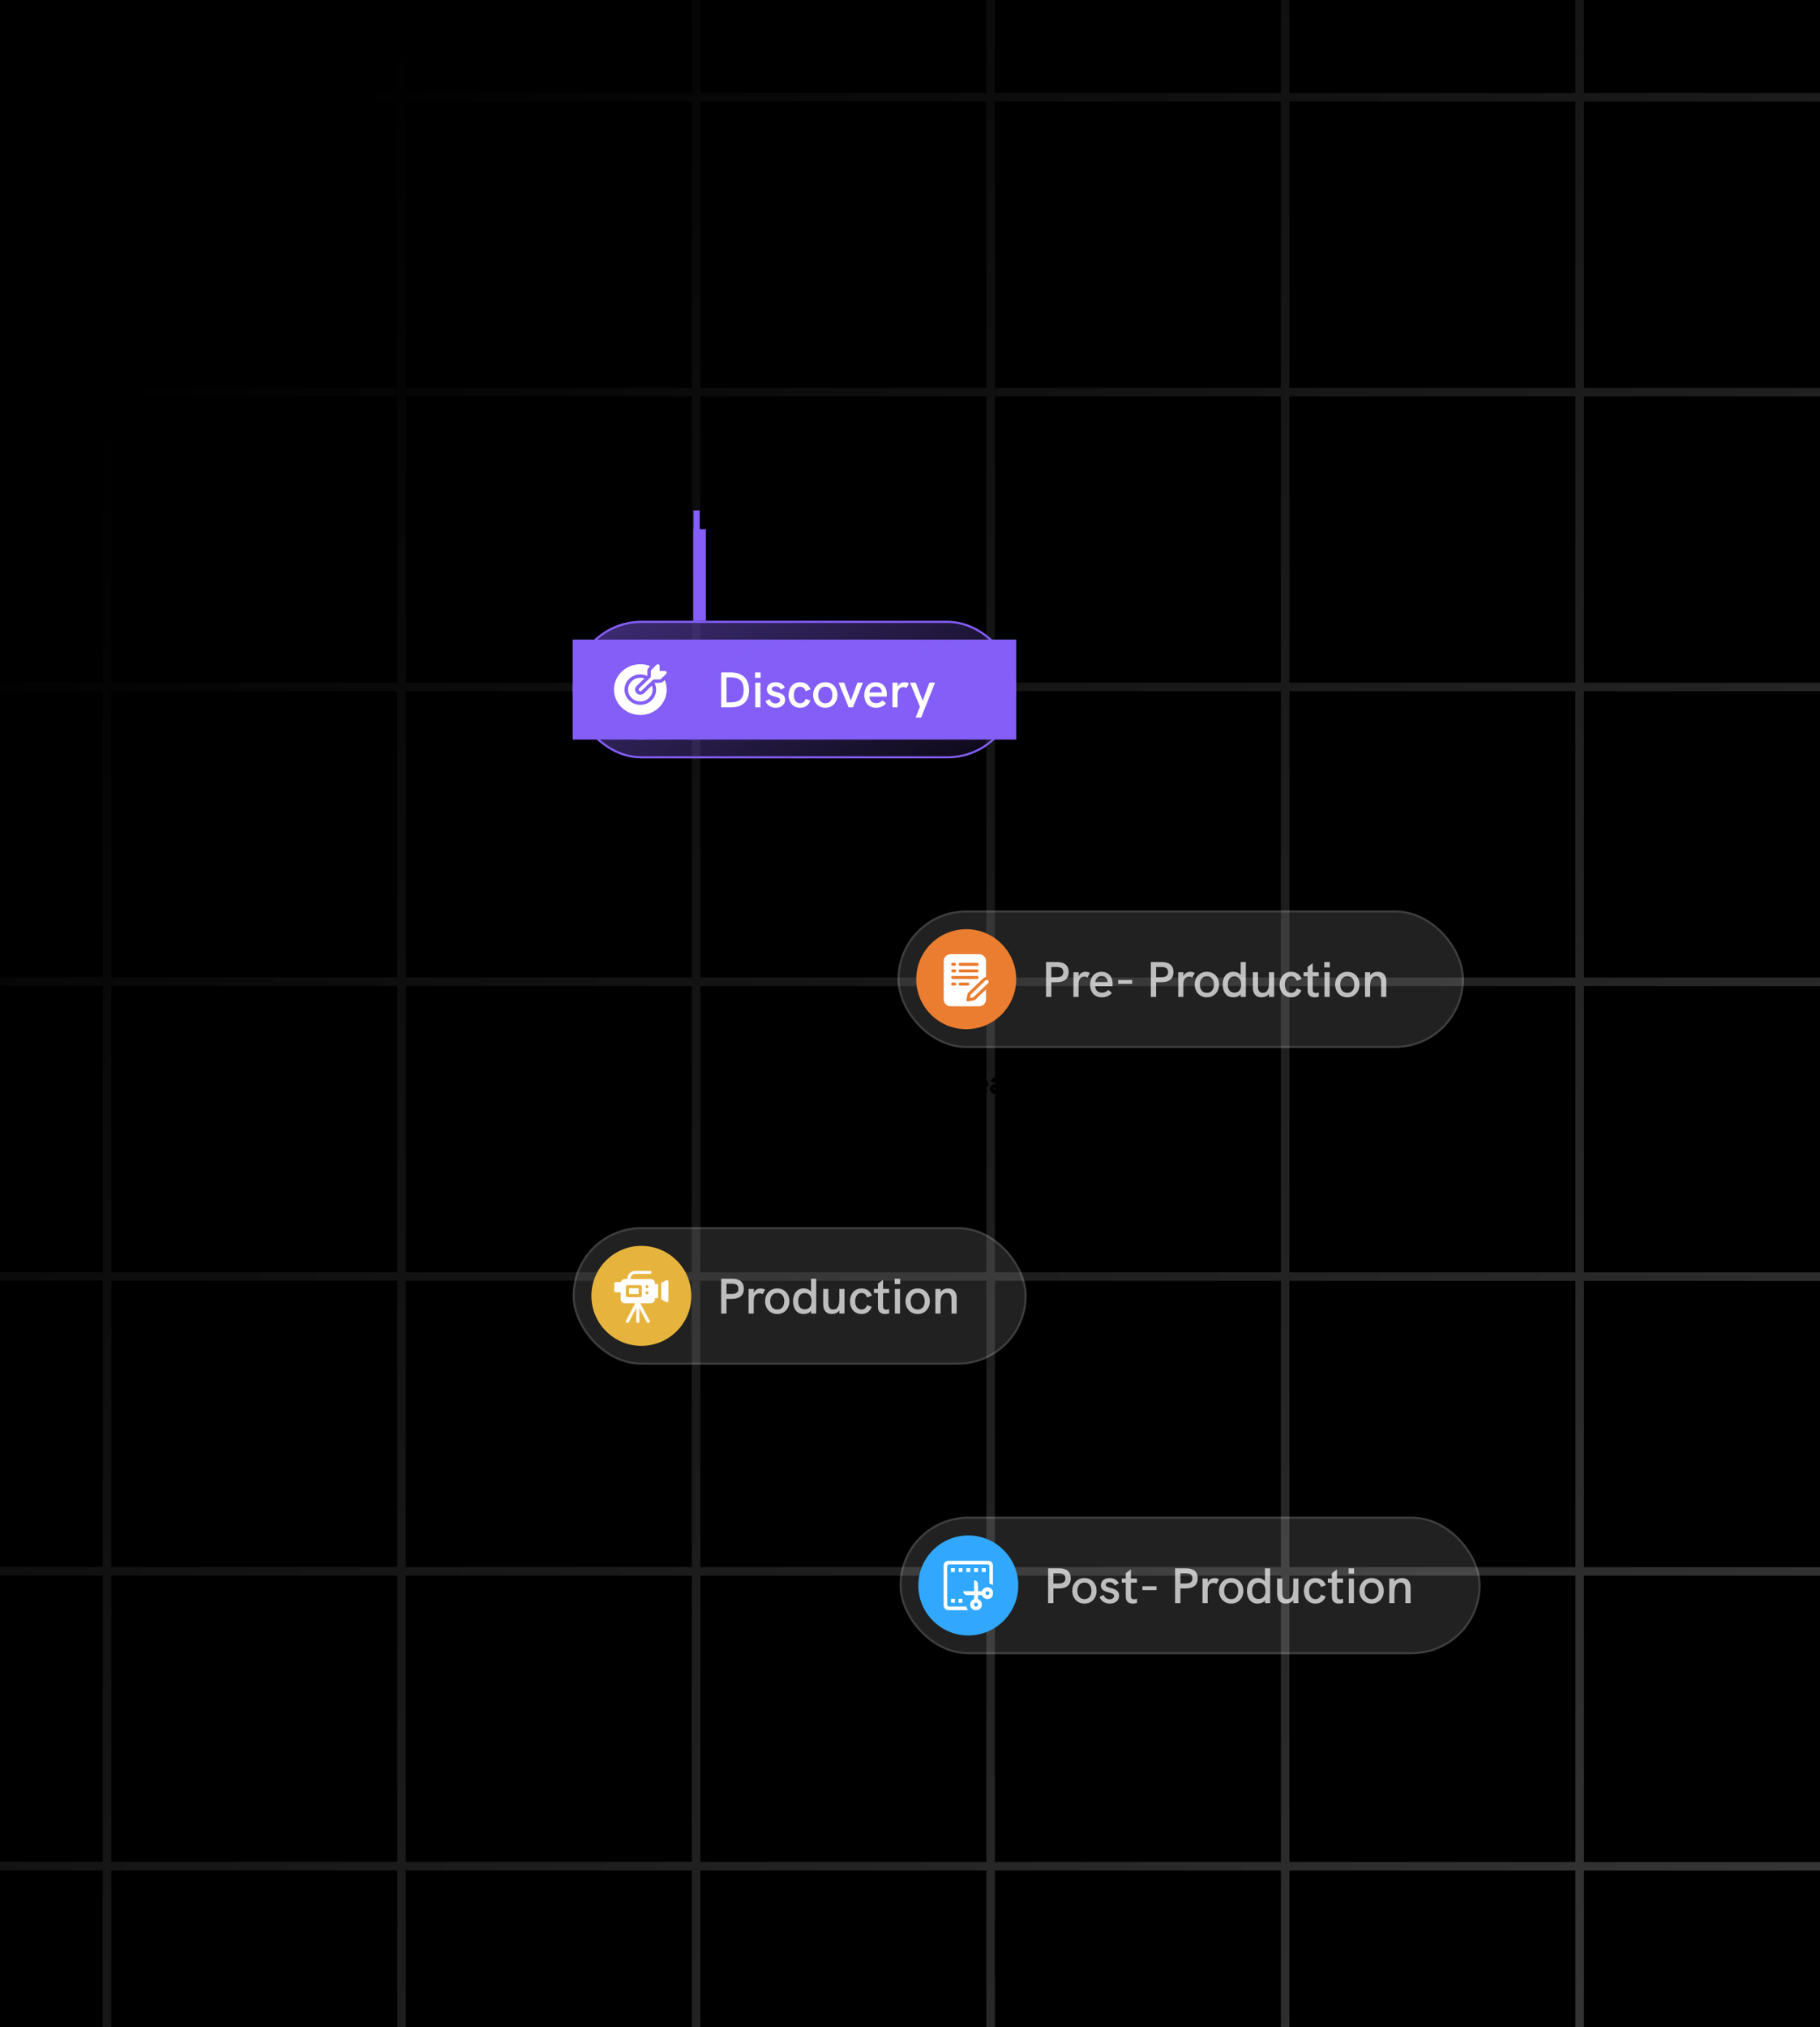 <svg width="874" height="973" viewBox="0 0 874 973" fill="none" xmlns="http://www.w3.org/2000/svg">
<g clip-path="url(#clip0_2185_613)">
<rect width="874" height="973" fill="black"/>
<g clip-path="url(#clip1_2185_613)">
<rect width="874" height="973" fill="black"/>
<g clip-path="url(#clip2_2185_613)">
<path opacity="0.25" d="M1609.33 -92.852H1678V-96.954H1609.33V-166H1605.23V-96.954H1467.88V-166H1463.78V-96.954H1326.44V-166H1322.34V-96.954H1185V-166H1180.9V-96.954H1043.55V-166H1039.45V-96.954H902.11V-166H898.01V-96.954H760.666V-166H756.566V-96.954H619.222V-166H615.123V-96.954H477.779V-166H473.679V-96.954H336.335V-166H332.235V-96.954H194.891V-166H190.792V-96.954H53.431V-166H49.331V-96.954H-19V-92.852H49.331V44.559H-19V48.66H49.331V186.071H-19V190.172H49.331V327.583H-19V331.685H49.331V469.095H-19V473.197H49.331V610.607H-19V614.709H49.331V752.12H-19V756.221H49.331V893.632H-19V897.734H49.331V1035.14H-19V1039.25H49.331V1176.66H-19V1180.76H49.331V1318.17H-19V1322.27H49.331V1459.68H-19V1463.78H49.331V1601.19H-19V1605.29H49.331V1674H53.431V1605.29H190.775V1674H194.874V1605.29H332.218V1674H336.318V1605.29H473.662V1674H477.762V1605.29H615.106V1674H619.205V1605.29H756.549V1674H760.649V1605.29H897.993V1674H902.093V1605.29H1039.44V1674H1043.54V1605.29H1180.88V1674H1184.98V1605.29H1322.32V1674H1326.42V1605.29H1463.77V1674H1467.87V1605.29H1605.21V1674H1609.31V1605.29H1677.98V1601.19H1609.31V1463.78H1677.98V1459.68H1609.31V1322.27H1677.98V1318.17H1609.31V1180.76H1677.98V1176.66H1609.31V1039.25H1677.98V1035.14H1609.31V897.734H1677.98V893.632H1609.31V756.221H1677.98V752.12H1609.31V614.709H1677.98V610.607H1609.31V473.197H1677.98V469.095H1609.31V331.685H1677.98V327.583H1609.31V190.172H1677.98V186.071H1609.31V48.66H1677.98V44.559H1609.31V-92.852H1609.33ZM190.775 1601.21H53.431V1463.8H190.775V1601.21ZM190.775 1459.7H53.431V1322.29H190.775V1459.7ZM190.775 1318.19H53.431V1180.78H190.775V1318.19ZM190.775 1176.68H53.431V1039.27H190.775V1176.68ZM190.775 1035.17H53.431V897.755H190.775V1035.17ZM190.775 893.653H53.431V756.243H190.775V893.653ZM190.775 752.141H53.431V614.73H190.775V752.141ZM190.775 610.629H53.431V473.218H190.775V610.629ZM190.775 469.117H53.431V331.706H190.775V469.117ZM190.775 327.604H53.431V190.194H190.775V327.604ZM190.775 186.092H53.431V48.682H190.775V186.092ZM190.775 44.58H53.431V-92.852H190.775V44.559V44.58ZM332.218 1601.23H194.874V1463.82H332.218V1601.23ZM332.218 1459.72H194.874V1322.31H332.218V1459.72ZM332.218 1318.21H194.874V1180.8H332.218V1318.21ZM332.218 1176.69H194.874V1039.28H332.218V1176.69ZM332.218 1035.18H194.874V897.772H332.218V1035.18ZM332.218 893.67H194.874V756.26H332.218V893.67ZM332.218 752.158H194.874V614.748H332.218V752.158ZM332.218 610.646H194.874V473.235H332.218V610.646ZM332.218 469.134H194.874V331.723H332.218V469.134ZM332.218 327.621H194.874V190.211H332.218V327.621ZM332.218 186.109H194.874V48.699H332.218V186.109ZM332.218 44.597H194.874V-92.852H332.218V44.559V44.597ZM473.662 1601.25H336.318V1463.84H473.662V1601.25ZM473.662 1459.74H336.318V1322.33H473.662V1459.74ZM473.662 1318.22H336.318V1180.81H473.662V1318.22ZM473.662 1176.71H336.318V1039.3H473.662V1176.71ZM473.662 1035.2H336.318V897.789H473.662V1035.2ZM473.662 893.687H336.318V756.277H473.662V893.687ZM473.662 752.175H336.318V614.765H473.662V752.175ZM473.662 610.663H336.318V473.252H473.662V610.663ZM473.662 469.151H336.318V331.74H473.662V469.151ZM473.662 327.638H336.318V190.228H473.662V327.638ZM473.662 186.126H336.318V48.716H473.662V186.126ZM473.662 44.614H336.318V-92.852H473.662V44.559V44.614ZM615.106 1601.27H477.762V1463.85H615.106V1601.27ZM615.106 1459.75H477.762V1322.34H615.106V1459.75ZM615.106 1318.24H477.762V1180.83H615.106V1318.24ZM615.106 1176.73H477.762V1039.32H615.106V1176.73ZM615.106 1035.22H477.762V897.806H615.106V1035.22ZM615.106 893.704H477.762V756.294H615.106V893.704ZM615.106 752.192H477.762V614.782H615.106V752.192ZM615.106 610.68H477.762V473.269H615.106V610.68ZM615.106 469.168H477.762V331.757H615.106V469.168ZM615.106 327.656H477.762V190.245H615.106V327.656ZM615.106 186.143H477.762V48.733H615.106V186.143ZM615.106 44.631H477.762V-92.852H615.106V44.559V44.631ZM756.549 1601.28H619.205V1463.87H756.549V1601.28ZM756.549 1459.77H619.205V1322.36H756.549V1459.77ZM756.549 1318.26H619.205V1180.85H756.549V1318.26ZM756.549 1176.75H619.205V1039.34H756.549V1176.75ZM756.549 1035.23H619.205V897.823H756.549V1035.23ZM756.549 893.721H619.205V756.311H756.549V893.721ZM756.549 752.209H619.205V614.799H756.549V752.209ZM756.549 610.697H619.205V473.286H756.549V610.697ZM756.549 469.185H619.205V331.774H756.549V469.185ZM756.549 327.673H619.205V190.262H756.549V327.673ZM756.549 186.16H619.205V48.75H756.549V186.16ZM756.549 44.648H619.205V-92.852H756.549V44.559V44.648ZM897.993 1601.3H760.649V1463.89H897.993V1601.3ZM897.993 1459.79H760.649V1322.38H897.993V1459.79ZM897.993 1318.28H760.649V1180.86H897.993V1318.28ZM897.993 1176.76H760.649V1039.35H897.993V1176.76ZM897.993 1035.25H760.649V897.84H897.993V1035.25ZM897.993 893.739H760.649V756.328H897.993V893.739ZM897.993 752.226H760.649V614.816H897.993V752.226ZM897.993 610.714H760.649V473.304H897.993V610.714ZM897.993 469.202H760.649V331.791H897.993V469.202ZM897.993 327.69H760.649V190.279H897.993V327.69ZM897.993 186.177H760.649V48.767H897.993V186.177ZM897.993 44.665H760.649V-92.852H897.993V44.559V44.665ZM1039.44 1601.32H902.093V1463.91H1039.44V1601.32ZM1039.44 1459.8H902.093V1322.39H1039.44V1459.8ZM1039.44 1318.29H902.093V1180.88H1039.44V1318.29ZM1039.44 1176.78H902.093V1039.37H1039.44V1176.78ZM1039.44 1035.27H902.093V897.857H1039.44V1035.27ZM1039.44 893.756H902.093V756.345H1039.44V893.756ZM1039.44 752.243H902.093V614.833H1039.44V752.243ZM1039.44 610.731H902.093V473.321H1039.44V610.731ZM1039.44 469.219H902.093V331.808H1039.44V469.219ZM1039.44 327.707H902.093V190.296H1039.44V327.707ZM1039.44 186.194H902.093V48.784H1039.44V186.194ZM1039.44 44.682H902.093V-92.852H1039.44V44.559V44.682ZM1180.88 1601.33H1043.54V1463.92H1180.88V1601.33ZM1180.88 1459.82H1043.54V1322.41H1180.88V1459.82ZM1180.88 1318.31H1043.54V1180.9H1180.88V1318.31ZM1180.88 1176.8H1043.54V1039.39H1180.88V1176.8ZM1180.88 1035.28H1043.54V897.874H1180.88V1035.28ZM1180.88 893.773H1043.54V756.362H1180.88V893.773ZM1180.88 752.26H1043.54V614.85H1180.88V752.26ZM1180.88 610.748H1043.54V473.338H1180.88V610.748ZM1180.88 469.236H1043.54V331.825H1180.88V469.236ZM1180.88 327.724H1043.54V190.313H1180.88V327.724ZM1180.88 186.212H1043.54V48.801H1180.88V186.212ZM1180.88 44.699H1043.54V-92.852H1180.88V44.559V44.699ZM1322.32 1601.35H1184.98V1463.94H1322.32V1601.35ZM1322.32 1459.84H1184.98V1322.43H1322.32V1459.84ZM1322.32 1318.33H1184.98V1180.92H1322.32V1318.33ZM1322.32 1176.81H1184.98V1039.4H1322.32V1176.81ZM1322.32 1035.3H1184.98V897.891H1322.32V1035.3ZM1322.32 893.79H1184.98V756.379H1322.32V893.79ZM1322.32 752.277H1184.98V614.867H1322.32V752.277ZM1322.32 610.765H1184.98V473.355H1322.32V610.765ZM1322.32 469.253H1184.98V331.842H1322.32V469.253ZM1322.32 327.741H1184.98V190.33H1322.32V327.741ZM1322.32 186.229H1184.98V48.818H1322.32V186.229ZM1322.32 44.716H1184.98V-92.852H1322.32V44.559V44.716ZM1463.77 1601.37H1326.42V1463.96H1463.77V1601.37ZM1463.77 1459.86H1326.42V1322.45H1463.77V1459.86ZM1463.77 1318.34H1326.42V1180.93H1463.77V1318.34ZM1463.77 1176.83H1326.42V1039.42H1463.77V1176.83ZM1463.77 1035.32H1326.42V897.908H1463.77V1035.32ZM1463.77 893.807H1326.42V756.396H1463.77V893.807ZM1463.77 752.294H1326.42V614.884H1463.77V752.294ZM1463.77 610.782H1326.42V473.372H1463.77V610.782ZM1463.77 469.27H1326.42V331.86H1463.77V469.27ZM1463.77 327.758H1326.42V190.347H1463.77V327.758ZM1463.77 186.246H1326.42V48.835H1463.77V186.246ZM1463.77 44.733H1326.42V-92.852H1463.77V44.559V44.733ZM1605.21 1601.38H1467.87V1463.97H1605.21V1601.38ZM1605.21 1459.87H1467.87V1322.46H1605.21V1459.87ZM1605.21 1318.36H1467.87V1180.95H1605.21V1318.36ZM1605.21 1176.85H1467.87V1039.44H1605.21V1176.85ZM1605.21 1035.34H1467.87V897.926H1605.21V1035.34ZM1605.21 893.824H1467.87V756.413H1605.21V893.824ZM1605.21 752.312H1467.87V614.901H1605.21V752.312ZM1605.21 610.799H1467.87V473.389H1605.21V610.799ZM1605.21 469.287H1467.87V331.877H1605.21V469.287ZM1605.21 327.775H1467.87V190.364H1605.21V327.775ZM1605.21 186.263H1467.87V48.852H1605.21V186.263ZM1605.21 44.751H1467.87V-92.852H1605.21V44.559V44.751Z" fill="url(#paint0_linear_2185_613)"/>
</g>
<line x1="334.5" y1="245" x2="334.5" y2="298" stroke="#845EF7" stroke-width="3"/>
<g filter="url(#filter0_f_2185_613)">
<line x1="336" y1="254" x2="336" y2="298" stroke="#845EF7" stroke-width="6"/>
</g>
<path d="M466.792 525H464.472L461.8 520.376H461.128H460.392V525H458.408V513.848H462.056C464.712 513.848 465.848 515.064 465.848 517.064C465.848 518.664 465.112 519.688 463.784 520.136L466.792 525ZM460.392 518.536H461.848C463.144 518.536 463.848 518.184 463.848 517.096C463.848 516.008 463.144 515.688 461.848 515.688H460.392V518.536ZM474.574 520.952C474.574 521.192 474.558 521.432 474.526 521.688H469.118C469.198 522.728 469.838 523.416 471.086 523.416C471.79 523.416 472.43 523.192 472.974 522.568L474.302 523.736C473.438 524.696 472.398 525.16 471.07 525.16C468.35 525.16 467.198 523.208 467.198 521.096C467.198 519.032 468.318 516.952 470.942 516.952C473.39 516.952 474.574 518.76 474.574 520.952ZM469.102 520.168H472.734C472.702 519.16 471.934 518.552 470.926 518.552C469.758 518.552 469.214 519.384 469.102 520.168ZM479.207 516.952C481.287 516.952 482.583 518.12 482.583 520.024V525H480.823L480.663 523.976C480.199 524.712 479.303 525.16 478.263 525.16C476.599 525.16 475.415 524.088 475.415 522.584C475.415 521.656 475.831 520.952 476.599 520.6C477.127 520.36 477.799 520.248 478.695 520.248H480.663V520.024C480.663 519.16 480.087 518.632 479.175 518.632C478.375 518.632 477.623 519.048 477.047 519.816L475.655 518.648C476.599 517.512 477.767 516.952 479.207 516.952ZM478.567 523.528C479.719 523.528 480.663 522.712 480.663 521.688H478.951C478.295 521.688 477.911 521.768 477.655 521.96C477.447 522.104 477.335 522.328 477.335 522.616C477.335 523.176 477.799 523.528 478.567 523.528ZM489.565 513.848H491.485V525H489.565V524.216C489.021 524.888 488.141 525.16 487.293 525.16C485.149 525.16 483.965 523.416 483.965 521.048C483.965 518.472 485.357 516.952 487.293 516.952C488.189 516.952 489.069 517.32 489.565 517.912V513.848ZM487.757 523.384C489.149 523.384 489.741 522.376 489.741 521.064C489.741 519.752 489.149 518.696 487.773 518.696C486.493 518.696 485.885 519.592 485.885 521.064C485.885 522.52 486.477 523.384 487.757 523.384ZM506.532 513.848H509.396V525H507.396V516.664L504.628 524.024H502.692L499.924 516.664V525H497.924V513.848H500.788L503.652 521.704L506.532 513.848ZM515.118 525.16C512.67 525.16 511.166 523.272 511.166 521.048C511.166 518.808 512.67 516.952 515.118 516.952C517.55 516.952 519.07 518.808 519.07 521.048C519.07 523.272 517.55 525.16 515.118 525.16ZM515.118 523.48C516.574 523.48 517.15 522.328 517.15 521.048C517.15 519.752 516.574 518.632 515.118 518.632C513.662 518.632 513.086 519.752 513.086 521.048C513.086 522.328 513.662 523.48 515.118 523.48ZM524.652 516.952C525.18 516.952 525.644 517.08 526.156 517.4L525.228 519.096C524.956 518.92 524.652 518.824 524.268 518.824C523.1 518.824 522.524 519.544 522.524 521.032V525H520.604V517.112H522.54V518.456C522.876 517.48 523.756 516.952 524.652 516.952ZM533.449 520.952C533.449 521.192 533.433 521.432 533.401 521.688H527.993C528.073 522.728 528.713 523.416 529.961 523.416C530.665 523.416 531.305 523.192 531.849 522.568L533.177 523.736C532.313 524.696 531.273 525.16 529.945 525.16C527.225 525.16 526.073 523.208 526.073 521.096C526.073 519.032 527.193 516.952 529.817 516.952C532.265 516.952 533.449 518.76 533.449 520.952ZM527.977 520.168H531.609C531.577 519.16 530.809 518.552 529.801 518.552C528.633 518.552 528.089 519.384 527.977 520.168Z" fill="black"/>
<path d="M566.725 519.315C566.725 519.315 566.725 519.314 566.724 519.314L561.826 514.282C561.459 513.905 560.865 513.906 560.5 514.285C560.134 514.664 560.136 515.277 560.503 515.654L563.792 519.032H543.937C543.42 519.032 543 519.466 543 520C543 520.534 543.42 520.968 543.937 520.968H563.792L560.503 524.346C560.136 524.723 560.134 525.336 560.5 525.715C560.865 526.094 561.459 526.095 561.826 525.718L566.724 520.686C566.725 520.686 566.725 520.685 566.725 520.685C567.092 520.307 567.091 519.692 566.725 519.315Z" fill="black"/>
<g filter="url(#filter1_b_2185_613)">
<rect x="431" y="437" width="272" height="66" rx="33" fill="white" fill-opacity="0.13"/>
<rect x="431.5" y="437.5" width="271" height="65" rx="32.5" stroke="white" stroke-opacity="0.13"/>
</g>
<circle cx="464" cy="470" r="24" fill="#EA7D30"/>
<path d="M468.34 479.896C468.233 479.998 468.097 480.068 467.949 480.096L464.986 480.661C464.937 480.67 464.887 480.675 464.838 480.675C464.638 480.675 464.444 480.599 464.299 480.46C464.12 480.287 464.041 480.04 464.091 479.8L464.678 476.951C464.707 476.809 464.78 476.678 464.887 476.575L472.159 469.583C472.536 469.22 473.007 469.002 473.498 468.927V461.206C473.498 459.438 472.002 458 470.163 458H456.534C454.695 458 453.199 459.438 453.199 461.206V479.794C453.199 481.562 454.695 483 456.534 483H470.163C472.002 483 473.498 481.562 473.498 479.794V474.936L468.34 479.896ZM457.528 465.294H458.455C458.876 465.294 459.217 465.622 459.217 466.027C459.217 466.431 458.876 466.759 458.455 466.759H457.528C457.107 466.759 456.766 466.431 456.766 466.027C456.766 465.622 457.107 465.294 457.528 465.294ZM456.766 462.867C456.766 462.463 457.107 462.135 457.528 462.135H458.341C458.762 462.135 459.103 462.463 459.103 462.867C459.103 463.272 458.762 463.6 458.341 463.6H457.528C457.107 463.6 456.766 463.272 456.766 462.867ZM458.455 473.078H457.528C457.107 473.078 456.766 472.75 456.766 472.345C456.766 471.941 457.107 471.613 457.528 471.613H458.455C458.876 471.613 459.217 471.941 459.217 472.345C459.217 472.75 458.876 473.078 458.455 473.078ZM464.71 473.078H461.119C460.698 473.078 460.357 472.75 460.357 472.345C460.357 471.941 460.698 471.613 461.119 471.613H464.71C465.131 471.613 465.472 471.941 465.472 472.345C465.472 472.75 465.131 473.078 464.71 473.078ZM469.17 469.918H457.528C457.107 469.918 456.766 469.59 456.766 469.186C456.766 468.781 457.107 468.453 457.528 468.453H469.17C469.591 468.453 469.932 468.781 469.932 469.186C469.932 469.59 469.591 469.918 469.17 469.918ZM469.17 466.759H461.119C460.698 466.759 460.357 466.431 460.357 466.027C460.357 465.622 460.698 465.294 461.119 465.294H469.17C469.591 465.294 469.932 465.622 469.932 466.027C469.932 466.431 469.591 466.759 469.17 466.759ZM469.17 463.6H461.119C460.698 463.6 460.357 463.272 460.357 462.867C460.357 462.463 460.698 462.135 461.119 462.135H469.17C469.591 462.135 469.932 462.463 469.932 462.867C469.932 463.272 469.591 463.6 469.17 463.6Z" fill="white"/>
<path d="M474.533 471.868C474.891 471.523 474.891 470.963 474.533 470.619C474.175 470.275 473.592 470.275 473.234 470.619L466.126 477.454L465.805 479.011L467.424 478.703L474.533 471.868Z" fill="white"/>
<path opacity="0.7" d="M502.328 478.5V461.772H507.56C511.232 461.772 513.2 463.428 513.2 466.548C513.2 469.716 511.208 471.444 507.56 471.444H504.872V478.5H502.328ZM504.872 469.068H507.296C509.576 469.068 510.608 468.276 510.608 466.596C510.608 464.892 509.6 464.148 507.296 464.148H504.872V469.068ZM521.249 466.452C522.017 466.452 522.713 466.62 523.433 467.052L522.233 469.212C521.777 468.948 521.321 468.804 520.769 468.804C518.993 468.804 517.961 469.98 517.961 472.332V478.5H515.489V466.668H517.985V468.612C518.585 467.124 519.953 466.452 521.249 466.452ZM534.329 472.284C534.329 472.644 534.305 473.004 534.257 473.364H525.953C526.049 475.26 527.177 476.484 529.193 476.484C530.345 476.484 531.329 476.148 532.217 475.14L533.945 476.628C532.601 478.092 531.113 478.716 529.169 478.716C525.257 478.716 523.481 475.884 523.481 472.644C523.481 469.476 525.209 466.452 528.977 466.452C532.649 466.452 534.329 469.188 534.329 472.284ZM525.953 471.372H531.953V471.324C531.905 469.644 530.729 468.516 528.977 468.516C527.081 468.516 526.121 469.908 525.953 471.372ZM536.956 472.236V470.388H543.7V472.236H536.956ZM552.648 478.5V461.772H557.88C561.552 461.772 563.52 463.428 563.52 466.548C563.52 469.716 561.528 471.444 557.88 471.444H555.192V478.5H552.648ZM555.192 469.068H557.616C559.896 469.068 560.928 468.276 560.928 466.596C560.928 464.892 559.92 464.148 557.616 464.148H555.192V469.068ZM571.569 466.452C572.337 466.452 573.033 466.62 573.753 467.052L572.553 469.212C572.097 468.948 571.641 468.804 571.089 468.804C569.313 468.804 568.281 469.98 568.281 472.332V478.5H565.809V466.668H568.305V468.612C568.905 467.124 570.273 466.452 571.569 466.452ZM579.586 478.716C576.01 478.716 573.729 475.956 573.729 472.572C573.729 469.164 576.01 466.452 579.586 466.452C583.138 466.452 585.418 469.164 585.418 472.572C585.418 475.956 583.138 478.716 579.586 478.716ZM579.586 476.556C581.89 476.556 582.946 474.732 582.946 472.572C582.946 470.388 581.866 468.612 579.586 468.612C577.282 468.612 576.202 470.388 576.202 472.572C576.202 474.756 577.282 476.556 579.586 476.556ZM595.803 461.772H598.275V478.5H595.803V477.18C594.987 478.236 593.643 478.716 592.227 478.716C588.939 478.716 587.163 476.124 587.163 472.572C587.163 468.756 589.203 466.428 592.227 466.428C593.691 466.428 595.059 467.028 595.803 467.988V461.772ZM592.779 476.46C595.011 476.46 596.043 474.804 596.043 472.596C596.043 470.34 594.963 468.66 592.803 468.66C590.715 468.66 589.635 470.172 589.635 472.596C589.635 474.948 590.667 476.46 592.779 476.46ZM609.39 466.668H611.862V478.5H609.39V477.012C608.55 478.188 607.182 478.716 605.742 478.716C602.862 478.716 601.638 476.676 601.638 474.012V466.668H604.11V473.388C604.11 474.588 604.23 476.556 606.438 476.556C609.006 476.556 609.39 473.916 609.39 471.468V466.668ZM620.08 478.716C616.36 478.716 614.488 475.788 614.488 472.62C614.488 469.5 616.288 466.452 620.056 466.452C622.336 466.452 624.16 467.556 625.072 469.86L622.72 470.772C622.336 469.452 621.352 468.612 620.056 468.612C617.896 468.612 617.008 470.556 617.008 472.62C617.008 474.684 617.872 476.556 620.08 476.556C621.328 476.556 622.336 475.74 622.696 474.42L624.952 475.284C624.16 477.492 622.36 478.716 620.08 478.716ZM633.305 476.364L633.329 478.38C632.633 478.596 631.937 478.716 631.289 478.716C629.417 478.716 627.929 477.732 627.929 475.356V468.66H625.985V466.668H627.929V464.124L630.401 462.276V466.668H633.305V468.66H630.401V475.14C630.401 476.148 630.953 476.628 631.889 476.628C632.297 476.628 632.777 476.532 633.305 476.364ZM635.955 464.364V461.772H638.595V464.364H635.955ZM636.051 478.5V466.668H638.523V478.5H636.051ZM647.015 478.716C643.439 478.716 641.159 475.956 641.159 472.572C641.159 469.164 643.439 466.452 647.015 466.452C650.567 466.452 652.847 469.164 652.847 472.572C652.847 475.956 650.567 478.716 647.015 478.716ZM647.015 476.556C649.319 476.556 650.375 474.732 650.375 472.572C650.375 470.388 649.295 468.612 647.015 468.612C644.711 468.612 643.631 470.388 643.631 472.572C643.631 474.756 644.711 476.556 647.015 476.556ZM661.672 466.452C664.288 466.452 665.728 468.084 665.728 470.988V478.5H663.256V471.612C663.256 470.22 662.992 468.612 660.952 468.612C658.408 468.612 657.976 471.06 657.976 473.58V478.5H655.504V466.668H657.976V468.132C658.792 467.004 660.136 466.452 661.672 466.452Z" fill="white"/>
<g filter="url(#filter2_b_2185_613)">
<rect x="275" y="589" width="218" height="66" rx="33" fill="white" fill-opacity="0.13"/>
<rect x="275.5" y="589.5" width="217" height="65" rx="32.5" stroke="white" stroke-opacity="0.13"/>
</g>
<circle cx="308" cy="622" r="24" fill="#E6B33D"/>
<g clip-path="url(#clip3_2185_613)">
<path d="M302.09 618.322H306.68V621.151H302.09V618.322Z" fill="white"/>
<path d="M314.522 615.885C314.522 614.806 313.609 613.928 312.487 613.928H302.856V613.63C302.856 612.436 303.866 611.465 305.107 611.465H312.087C312.508 611.465 312.849 611.137 312.849 610.732C312.849 610.328 312.508 610 312.087 610H305.107C303.026 610 301.332 611.628 301.332 613.63V613.928H300.082C299.137 613.928 298.34 614.551 298.112 615.393H295.762C295.341 615.393 295 615.721 295 616.125V619.541C295 619.946 295.341 620.274 295.762 620.274H298.047V623.588C298.047 624.667 298.96 625.545 300.082 625.545H305.046L300.63 633.937C300.44 634.298 300.591 634.738 300.966 634.921C301.342 635.104 301.8 634.959 301.99 634.598L305.523 627.883V634.267C305.523 634.672 305.864 635 306.285 635C306.705 635 307.046 634.672 307.046 634.267V627.883L310.58 634.598C310.77 634.959 311.228 635.104 311.603 634.921C311.979 634.738 312.129 634.298 311.939 633.937L307.524 625.545H312.487C313.609 625.545 314.522 624.667 314.522 623.588V623.092H316.046V616.381H314.522V615.885H314.522ZM308.202 621.883C308.202 622.288 307.861 622.616 307.44 622.616H301.326C300.906 622.616 300.565 622.288 300.565 621.883V617.59C300.565 617.186 300.906 616.857 301.326 616.857H307.44C307.861 616.857 308.202 617.186 308.202 617.59V621.883ZM310.714 621.252C310.293 621.252 309.952 620.924 309.952 620.519C309.952 620.115 310.293 619.787 310.714 619.787C311.135 619.787 311.475 620.115 311.475 620.519C311.475 620.924 311.135 621.252 310.714 621.252ZM310.714 618.322C310.293 618.322 309.952 617.995 309.952 617.59C309.952 617.186 310.293 616.857 310.714 616.857C311.135 616.857 311.475 617.186 311.475 617.59C311.475 617.995 311.135 618.322 310.714 618.322Z" fill="white"/>
<path d="M319.851 614.53L317.57 615.829V623.645L319.851 624.943C320.355 625.232 321.001 624.881 321.001 624.313V615.161C321.001 614.594 320.358 614.241 319.851 614.53Z" fill="white"/>
</g>
<path opacity="0.7" d="M346.328 630.5V613.772H351.56C355.232 613.772 357.2 615.428 357.2 618.548C357.2 621.716 355.208 623.444 351.56 623.444H348.872V630.5H346.328ZM348.872 621.068H351.296C353.576 621.068 354.608 620.276 354.608 618.596C354.608 616.892 353.6 616.148 351.296 616.148H348.872V621.068ZM365.249 618.452C366.017 618.452 366.713 618.62 367.433 619.052L366.233 621.212C365.777 620.948 365.321 620.804 364.769 620.804C362.993 620.804 361.961 621.98 361.961 624.332V630.5H359.489V618.668H361.985V620.612C362.585 619.124 363.953 618.452 365.249 618.452ZM373.265 630.716C369.689 630.716 367.409 627.956 367.409 624.572C367.409 621.164 369.689 618.452 373.265 618.452C376.817 618.452 379.097 621.164 379.097 624.572C379.097 627.956 376.817 630.716 373.265 630.716ZM373.265 628.556C375.569 628.556 376.625 626.732 376.625 624.572C376.625 622.388 375.545 620.612 373.265 620.612C370.961 620.612 369.881 622.388 369.881 624.572C369.881 626.756 370.961 628.556 373.265 628.556ZM389.482 613.772H391.954V630.5H389.482V629.18C388.666 630.236 387.322 630.716 385.906 630.716C382.618 630.716 380.842 628.124 380.842 624.572C380.842 620.756 382.882 618.428 385.906 618.428C387.37 618.428 388.738 619.028 389.482 619.988V613.772ZM386.458 628.46C388.69 628.46 389.722 626.804 389.722 624.596C389.722 622.34 388.642 620.66 386.482 620.66C384.394 620.66 383.314 622.172 383.314 624.596C383.314 626.948 384.346 628.46 386.458 628.46ZM403.07 618.668H405.542V630.5H403.07V629.012C402.23 630.188 400.862 630.716 399.422 630.716C396.542 630.716 395.318 628.676 395.318 626.012V618.668H397.79V625.388C397.79 626.588 397.91 628.556 400.118 628.556C402.686 628.556 403.07 625.916 403.07 623.468V618.668ZM413.76 630.716C410.04 630.716 408.168 627.788 408.168 624.62C408.168 621.5 409.968 618.452 413.736 618.452C416.016 618.452 417.84 619.556 418.752 621.86L416.4 622.772C416.016 621.452 415.032 620.612 413.736 620.612C411.576 620.612 410.688 622.556 410.688 624.62C410.688 626.684 411.552 628.556 413.76 628.556C415.008 628.556 416.016 627.74 416.376 626.42L418.632 627.284C417.84 629.492 416.04 630.716 413.76 630.716ZM426.985 628.364L427.009 630.38C426.313 630.596 425.617 630.716 424.969 630.716C423.097 630.716 421.609 629.732 421.609 627.356V620.66H419.665V618.668H421.609V616.124L424.081 614.276V618.668H426.985V620.66H424.081V627.14C424.081 628.148 424.633 628.628 425.569 628.628C425.977 628.628 426.457 628.532 426.985 628.364ZM429.635 616.364V613.772H432.275V616.364H429.635ZM429.731 630.5V618.668H432.203V630.5H429.731ZM440.695 630.716C437.119 630.716 434.839 627.956 434.839 624.572C434.839 621.164 437.119 618.452 440.695 618.452C444.247 618.452 446.527 621.164 446.527 624.572C446.527 627.956 444.247 630.716 440.695 630.716ZM440.695 628.556C442.999 628.556 444.055 626.732 444.055 624.572C444.055 622.388 442.975 620.612 440.695 620.612C438.391 620.612 437.311 622.388 437.311 624.572C437.311 626.756 438.391 628.556 440.695 628.556ZM455.352 618.452C457.968 618.452 459.408 620.084 459.408 622.988V630.5H456.936V623.612C456.936 622.22 456.672 620.612 454.632 620.612C452.088 620.612 451.656 623.06 451.656 625.58V630.5H449.184V618.668H451.656V620.132C452.472 619.004 453.816 618.452 455.352 618.452Z" fill="white"/>
<g filter="url(#filter3_b_2185_613)">
<rect x="432" y="728" width="279" height="66" rx="33" fill="white" fill-opacity="0.13"/>
<rect x="432.5" y="728.5" width="278" height="65" rx="32.5" stroke="white" stroke-opacity="0.13"/>
</g>
<circle cx="465" cy="761" r="24" fill="#31A8FE"/>
<g clip-path="url(#clip4_2185_613)">
<mask id="mask0_2185_613" style="mask-type:luminance" maskUnits="userSpaceOnUse" x="453" y="749" width="24" height="24">
<path d="M453 749H477V773H453V749Z" fill="white"/>
</mask>
<g mask="url(#mask0_2185_613)">
<path d="M464.11 771.125H455.812C455.296 771.125 454.875 770.704 454.875 770.188V751.813C454.875 751.296 455.296 750.875 455.812 750.875H474.187C474.704 750.875 475.125 751.296 475.125 751.813V760.11C475.817 760.251 476.455 760.545 477 760.956V751.813C477 750.262 475.738 749 474.187 749H455.812C454.262 749 453 750.262 453 751.813V770.188C453 771.738 454.262 773 455.812 773H464.956C464.545 772.455 464.251 771.817 464.11 771.125Z" fill="white"/>
<path d="M469.641 760.438V768.547H467.766V758.562C468.801 758.562 469.641 759.402 469.641 760.438Z" fill="white"/>
<path d="M464.437 765.641H472.359V763.766H462.562C462.562 764.801 463.402 765.641 464.437 765.641Z" fill="white"/>
<path d="M468.703 772.062C467.668 772.062 466.828 771.223 466.828 770.188C466.828 769.152 467.668 768.313 468.703 768.313C469.739 768.313 470.578 769.152 470.578 770.188C470.578 771.223 469.739 772.062 468.703 772.062Z" stroke="white" stroke-width="1.875" stroke-miterlimit="10"/>
<path d="M474.187 766.578C473.152 766.578 472.312 765.739 472.312 764.703C472.312 763.668 473.152 762.828 474.187 762.828C475.223 762.828 476.062 763.668 476.062 764.703C476.062 765.739 475.223 766.578 474.187 766.578Z" stroke="white" stroke-width="1.875" stroke-miterlimit="10"/>
<path d="M469.641 754.578H467.766V752.703H469.641V754.578Z" fill="white"/>
<path d="M458.531 754.578H456.656V752.703H458.531V754.578Z" fill="white"/>
<path d="M462.234 754.578H460.359V752.703H462.234V754.578Z" fill="white"/>
<path d="M473.344 754.578H471.469V752.703H473.344V754.578Z" fill="white"/>
<path d="M458.578 769.297H456.703V767.422H458.578V769.297Z" fill="white"/>
<path d="M462.187 769.297H460.312V767.422H462.187V769.297Z" fill="white"/>
<path d="M465.937 754.578H464.062V752.703H465.937V754.578Z" fill="white"/>
</g>
</g>
<path opacity="0.7" d="M503.328 769.5V752.772H508.56C512.232 752.772 514.2 754.428 514.2 757.548C514.2 760.716 512.208 762.444 508.56 762.444H505.872V769.5H503.328ZM505.872 760.068H508.296C510.576 760.068 511.608 759.276 511.608 757.596C511.608 755.892 510.6 755.148 508.296 755.148H505.872V760.068ZM520.773 769.716C517.197 769.716 514.917 766.956 514.917 763.572C514.917 760.164 517.197 757.452 520.773 757.452C524.325 757.452 526.605 760.164 526.605 763.572C526.605 766.956 524.325 769.716 520.773 769.716ZM520.773 767.556C523.077 767.556 524.133 765.732 524.133 763.572C524.133 761.388 523.053 759.612 520.773 759.612C518.469 759.612 517.389 761.388 517.389 763.572C517.389 765.756 518.469 767.556 520.773 767.556ZM532.934 769.716C530.486 769.716 528.59 768.324 528.014 766.476L530.006 765.588C530.366 766.572 531.158 767.628 532.838 767.628C534.254 767.628 534.998 766.86 534.998 766.02C534.998 763.644 528.662 765.18 528.662 760.86C528.662 758.652 530.582 757.452 532.91 757.452C534.902 757.452 536.438 758.34 537.302 759.972L535.382 761.028C534.926 760.188 534.182 759.444 532.814 759.444C531.71 759.444 531.014 759.948 531.014 760.668C531.014 762.804 537.422 761.508 537.422 765.876C537.422 768.516 535.19 769.716 532.934 769.716ZM545.993 767.364L546.017 769.38C545.321 769.596 544.625 769.716 543.977 769.716C542.105 769.716 540.617 768.732 540.617 766.356V759.66H538.673V757.668H540.617V755.124L543.089 753.276V757.668H545.993V759.66H543.089V766.14C543.089 767.148 543.641 767.628 544.577 767.628C544.985 767.628 545.465 767.532 545.993 767.364ZM548.62 763.236V761.388H555.364V763.236H548.62ZM564.312 769.5V752.772H569.544C573.216 752.772 575.184 754.428 575.184 757.548C575.184 760.716 573.192 762.444 569.544 762.444H566.856V769.5H564.312ZM566.856 760.068H569.28C571.56 760.068 572.592 759.276 572.592 757.596C572.592 755.892 571.584 755.148 569.28 755.148H566.856V760.068ZM583.233 757.452C584.001 757.452 584.697 757.62 585.417 758.052L584.217 760.212C583.761 759.948 583.305 759.804 582.753 759.804C580.977 759.804 579.945 760.98 579.945 763.332V769.5H577.473V757.668H579.969V759.612C580.569 758.124 581.937 757.452 583.233 757.452ZM591.25 769.716C587.674 769.716 585.394 766.956 585.394 763.572C585.394 760.164 587.674 757.452 591.25 757.452C594.802 757.452 597.082 760.164 597.082 763.572C597.082 766.956 594.802 769.716 591.25 769.716ZM591.25 767.556C593.554 767.556 594.61 765.732 594.61 763.572C594.61 761.388 593.53 759.612 591.25 759.612C588.946 759.612 587.866 761.388 587.866 763.572C587.866 765.756 588.946 767.556 591.25 767.556ZM607.467 752.772H609.939V769.5H607.467V768.18C606.651 769.236 605.307 769.716 603.891 769.716C600.603 769.716 598.827 767.124 598.827 763.572C598.827 759.756 600.867 757.428 603.891 757.428C605.355 757.428 606.723 758.028 607.467 758.988V752.772ZM604.443 767.46C606.675 767.46 607.707 765.804 607.707 763.596C607.707 761.34 606.627 759.66 604.467 759.66C602.379 759.66 601.299 761.172 601.299 763.596C601.299 765.948 602.331 767.46 604.443 767.46ZM621.054 757.668H623.526V769.5H621.054V768.012C620.214 769.188 618.846 769.716 617.406 769.716C614.526 769.716 613.302 767.676 613.302 765.012V757.668H615.774V764.388C615.774 765.588 615.894 767.556 618.102 767.556C620.67 767.556 621.054 764.916 621.054 762.468V757.668ZM631.745 769.716C628.025 769.716 626.153 766.788 626.153 763.62C626.153 760.5 627.953 757.452 631.721 757.452C634.001 757.452 635.825 758.556 636.737 760.86L634.385 761.772C634.001 760.452 633.017 759.612 631.721 759.612C629.561 759.612 628.673 761.556 628.673 763.62C628.673 765.684 629.537 767.556 631.745 767.556C632.993 767.556 634.001 766.74 634.361 765.42L636.617 766.284C635.825 768.492 634.025 769.716 631.745 769.716ZM644.969 767.364L644.993 769.38C644.297 769.596 643.601 769.716 642.953 769.716C641.081 769.716 639.593 768.732 639.593 766.356V759.66H637.649V757.668H639.593V755.124L642.065 753.276V757.668H644.969V759.66H642.065V766.14C642.065 767.148 642.617 767.628 643.553 767.628C643.961 767.628 644.441 767.532 644.969 767.364ZM647.619 755.364V752.772H650.259V755.364H647.619ZM647.715 769.5V757.668H650.187V769.5H647.715ZM658.679 769.716C655.103 769.716 652.823 766.956 652.823 763.572C652.823 760.164 655.103 757.452 658.679 757.452C662.231 757.452 664.511 760.164 664.511 763.572C664.511 766.956 662.231 769.716 658.679 769.716ZM658.679 767.556C660.983 767.556 662.039 765.732 662.039 763.572C662.039 761.388 660.959 759.612 658.679 759.612C656.375 759.612 655.295 761.388 655.295 763.572C655.295 765.756 656.375 767.556 658.679 767.556ZM673.336 757.452C675.952 757.452 677.392 759.084 677.392 761.988V769.5H674.92V762.612C674.92 761.22 674.656 759.612 672.616 759.612C670.072 759.612 669.64 762.06 669.64 764.58V769.5H667.168V757.668H669.64V759.132C670.456 758.004 671.8 757.452 673.336 757.452Z" fill="white"/>
<g filter="url(#filter4_f_2185_613)">
<rect x="275" y="307" width="213" height="48" fill="#845EF7"/>
</g>
<g filter="url(#filter5_b_2185_613)">
<rect x="275" y="298" width="213" height="66" rx="33" fill="url(#paint1_linear_2185_613)"/>
<rect x="275.5" y="298.5" width="212" height="65" rx="32.5" stroke="#845EF7"/>
</g>
<circle cx="308" cy="331" r="24" fill="#845EF7"/>
<g clip-path="url(#clip5_2185_613)">
<path d="M319.909 323.449L317.378 325.887C317.22 326.039 317.005 326.125 316.781 326.125H313.756L308.097 331.574C307.932 331.733 307.716 331.813 307.5 331.813C307.284 331.813 307.068 331.733 306.903 331.574C306.574 331.257 306.574 330.743 306.903 330.426L312.562 324.976V322.063C312.562 321.847 312.651 321.64 312.81 321.488L315.341 319.051C315.583 318.818 315.945 318.748 316.26 318.874C316.576 319 316.781 319.297 316.781 319.625V322.063H319.312C319.654 322.063 319.961 322.26 320.092 322.564C320.223 322.868 320.15 323.217 319.909 323.449ZM313.06 329.091L309.289 332.723C308.808 333.186 308.175 333.438 307.5 333.438C306.825 333.438 306.192 333.186 305.711 332.723C304.724 331.772 304.724 330.228 305.711 329.277L309.483 325.646C308.867 325.426 308.2 325.313 307.5 325.313C304.243 325.313 301.594 327.864 301.594 331C301.594 334.136 304.243 336.688 307.5 336.688C310.757 336.688 313.406 334.136 313.406 331C313.406 330.326 313.288 329.684 313.06 329.091ZM320.156 331C320.156 337.719 314.478 343.188 307.5 343.188C300.522 343.188 294.844 337.719 294.844 331C294.844 324.281 300.522 318.813 307.5 318.813C309.145 318.813 310.757 319.121 312.259 319.723L311.617 320.34C311.137 320.803 310.875 321.413 310.875 322.063V324.305L310.774 324.402C309.778 323.947 308.673 323.688 307.5 323.688C303.315 323.688 299.906 326.97 299.906 331C299.906 335.03 303.315 338.313 307.5 338.313C311.685 338.313 315.094 335.03 315.094 331C315.094 329.871 314.824 328.806 314.351 327.848L314.453 327.75H316.781C317.456 327.75 318.089 327.498 318.57 327.035L319.211 326.417C319.836 327.864 320.156 329.415 320.156 331Z" fill="white"/>
</g>
<path d="M346.328 339.5V322.772H351.056C356.576 322.772 359.72 325.844 359.72 331.268C359.72 336.596 356.672 339.5 351.032 339.5H346.328ZM348.896 337.124H350.792C355.184 337.124 357.128 335.3 357.128 331.172C357.128 327.068 355.184 325.148 351.032 325.148H348.896V337.124ZM362.604 325.364V322.772H365.244V325.364H362.604ZM362.7 339.5V327.668H365.172V339.5H362.7ZM372.536 339.716C370.088 339.716 368.192 338.324 367.616 336.476L369.608 335.588C369.968 336.572 370.76 337.628 372.44 337.628C373.856 337.628 374.6 336.86 374.6 336.02C374.6 333.644 368.264 335.18 368.264 330.86C368.264 328.652 370.184 327.452 372.512 327.452C374.504 327.452 376.04 328.34 376.904 329.972L374.984 331.028C374.528 330.188 373.784 329.444 372.416 329.444C371.312 329.444 370.616 329.948 370.616 330.668C370.616 332.804 377.024 331.508 377.024 335.876C377.024 338.516 374.792 339.716 372.536 339.716ZM384.276 339.716C380.556 339.716 378.684 336.788 378.684 333.62C378.684 330.5 380.484 327.452 384.252 327.452C386.532 327.452 388.356 328.556 389.268 330.86L386.916 331.772C386.532 330.452 385.548 329.612 384.252 329.612C382.092 329.612 381.204 331.556 381.204 333.62C381.204 335.684 382.068 337.556 384.276 337.556C385.524 337.556 386.532 336.74 386.892 335.42L389.148 336.284C388.356 338.492 386.556 339.716 384.276 339.716ZM396.351 339.716C392.775 339.716 390.495 336.956 390.495 333.572C390.495 330.164 392.775 327.452 396.351 327.452C399.903 327.452 402.183 330.164 402.183 333.572C402.183 336.956 399.903 339.716 396.351 339.716ZM396.351 337.556C398.655 337.556 399.711 335.732 399.711 333.572C399.711 331.388 398.631 329.612 396.351 329.612C394.047 329.612 392.967 331.388 392.967 333.572C392.967 335.756 394.047 337.556 396.351 337.556ZM407.537 339.5L402.713 327.668H405.425L408.569 336.308L411.737 327.668H414.425L409.601 339.5H407.537ZM425.884 333.284C425.884 333.644 425.86 334.004 425.812 334.364H417.508C417.604 336.26 418.732 337.484 420.748 337.484C421.9 337.484 422.884 337.148 423.772 336.14L425.5 337.628C424.156 339.092 422.668 339.716 420.724 339.716C416.812 339.716 415.036 336.884 415.036 333.644C415.036 330.476 416.764 327.452 420.532 327.452C424.204 327.452 425.884 330.188 425.884 333.284ZM417.508 332.372H423.508V332.324C423.46 330.644 422.284 329.516 420.532 329.516C418.636 329.516 417.676 330.908 417.508 332.372ZM434.342 327.452C435.11 327.452 435.806 327.62 436.526 328.052L435.326 330.212C434.87 329.948 434.414 329.804 433.862 329.804C432.086 329.804 431.054 330.98 431.054 333.332V339.5H428.582V327.668H431.078V329.612C431.678 328.124 433.046 327.452 434.342 327.452ZM439.713 344.396L441.777 339.236L437.025 327.668H439.737L443.097 336.38L446.313 327.668H449.025L442.377 344.396H439.713Z" fill="white"/>
</g>
</g>
<defs>
<filter id="filter0_f_2185_613" x="313" y="234" width="46" height="84" filterUnits="userSpaceOnUse" color-interpolation-filters="sRGB">
<feFlood flood-opacity="0" result="BackgroundImageFix"/>
<feBlend mode="normal" in="SourceGraphic" in2="BackgroundImageFix" result="shape"/>
<feGaussianBlur stdDeviation="10" result="effect1_foregroundBlur_2185_613"/>
</filter>
<filter id="filter1_b_2185_613" x="423.8" y="429.8" width="286.4" height="80.4" filterUnits="userSpaceOnUse" color-interpolation-filters="sRGB">
<feFlood flood-opacity="0" result="BackgroundImageFix"/>
<feGaussianBlur in="BackgroundImageFix" stdDeviation="3.6"/>
<feComposite in2="SourceAlpha" operator="in" result="effect1_backgroundBlur_2185_613"/>
<feBlend mode="normal" in="SourceGraphic" in2="effect1_backgroundBlur_2185_613" result="shape"/>
</filter>
<filter id="filter2_b_2185_613" x="267.8" y="581.8" width="232.4" height="80.4" filterUnits="userSpaceOnUse" color-interpolation-filters="sRGB">
<feFlood flood-opacity="0" result="BackgroundImageFix"/>
<feGaussianBlur in="BackgroundImageFix" stdDeviation="3.6"/>
<feComposite in2="SourceAlpha" operator="in" result="effect1_backgroundBlur_2185_613"/>
<feBlend mode="normal" in="SourceGraphic" in2="effect1_backgroundBlur_2185_613" result="shape"/>
</filter>
<filter id="filter3_b_2185_613" x="424.8" y="720.8" width="293.4" height="80.4" filterUnits="userSpaceOnUse" color-interpolation-filters="sRGB">
<feFlood flood-opacity="0" result="BackgroundImageFix"/>
<feGaussianBlur in="BackgroundImageFix" stdDeviation="3.6"/>
<feComposite in2="SourceAlpha" operator="in" result="effect1_backgroundBlur_2185_613"/>
<feBlend mode="normal" in="SourceGraphic" in2="effect1_backgroundBlur_2185_613" result="shape"/>
</filter>
<filter id="filter4_f_2185_613" x="175" y="207" width="413" height="248" filterUnits="userSpaceOnUse" color-interpolation-filters="sRGB">
<feFlood flood-opacity="0" result="BackgroundImageFix"/>
<feBlend mode="normal" in="SourceGraphic" in2="BackgroundImageFix" result="shape"/>
<feGaussianBlur stdDeviation="50" result="effect1_foregroundBlur_2185_613"/>
</filter>
<filter id="filter5_b_2185_613" x="267.8" y="290.8" width="227.4" height="80.4" filterUnits="userSpaceOnUse" color-interpolation-filters="sRGB">
<feFlood flood-opacity="0" result="BackgroundImageFix"/>
<feGaussianBlur in="BackgroundImageFix" stdDeviation="3.6"/>
<feComposite in2="SourceAlpha" operator="in" result="effect1_backgroundBlur_2185_613"/>
<feBlend mode="normal" in="SourceGraphic" in2="effect1_backgroundBlur_2185_613" result="shape"/>
</filter>
<linearGradient id="paint0_linear_2185_613" x1="1034.5" y1="1033.5" x2="12.485" y2="245.258" gradientUnits="userSpaceOnUse">
<stop stop-color="white"/>
<stop offset="1" stop-color="white" stop-opacity="0"/>
</linearGradient>
<linearGradient id="paint1_linear_2185_613" x1="247" y1="51.5" x2="473" y2="416" gradientUnits="userSpaceOnUse">
<stop stop-color="#845EF7"/>
<stop offset="1" stop-color="#845EF7" stop-opacity="0"/>
</linearGradient>
<clipPath id="clip0_2185_613">
<rect width="874" height="973" fill="white"/>
</clipPath>
<clipPath id="clip1_2185_613">
<rect width="874" height="973" fill="white"/>
</clipPath>
<clipPath id="clip2_2185_613">
<rect width="874" height="973" fill="white"/>
</clipPath>
<clipPath id="clip3_2185_613">
<rect width="26" height="25" fill="white" transform="translate(295 610)"/>
</clipPath>
<clipPath id="clip4_2185_613">
<rect width="24" height="24" fill="white" transform="translate(453 749)"/>
</clipPath>
<clipPath id="clip5_2185_613">
<rect width="27" height="26" fill="white" transform="translate(294 318)"/>
</clipPath>
</defs>
</svg>
